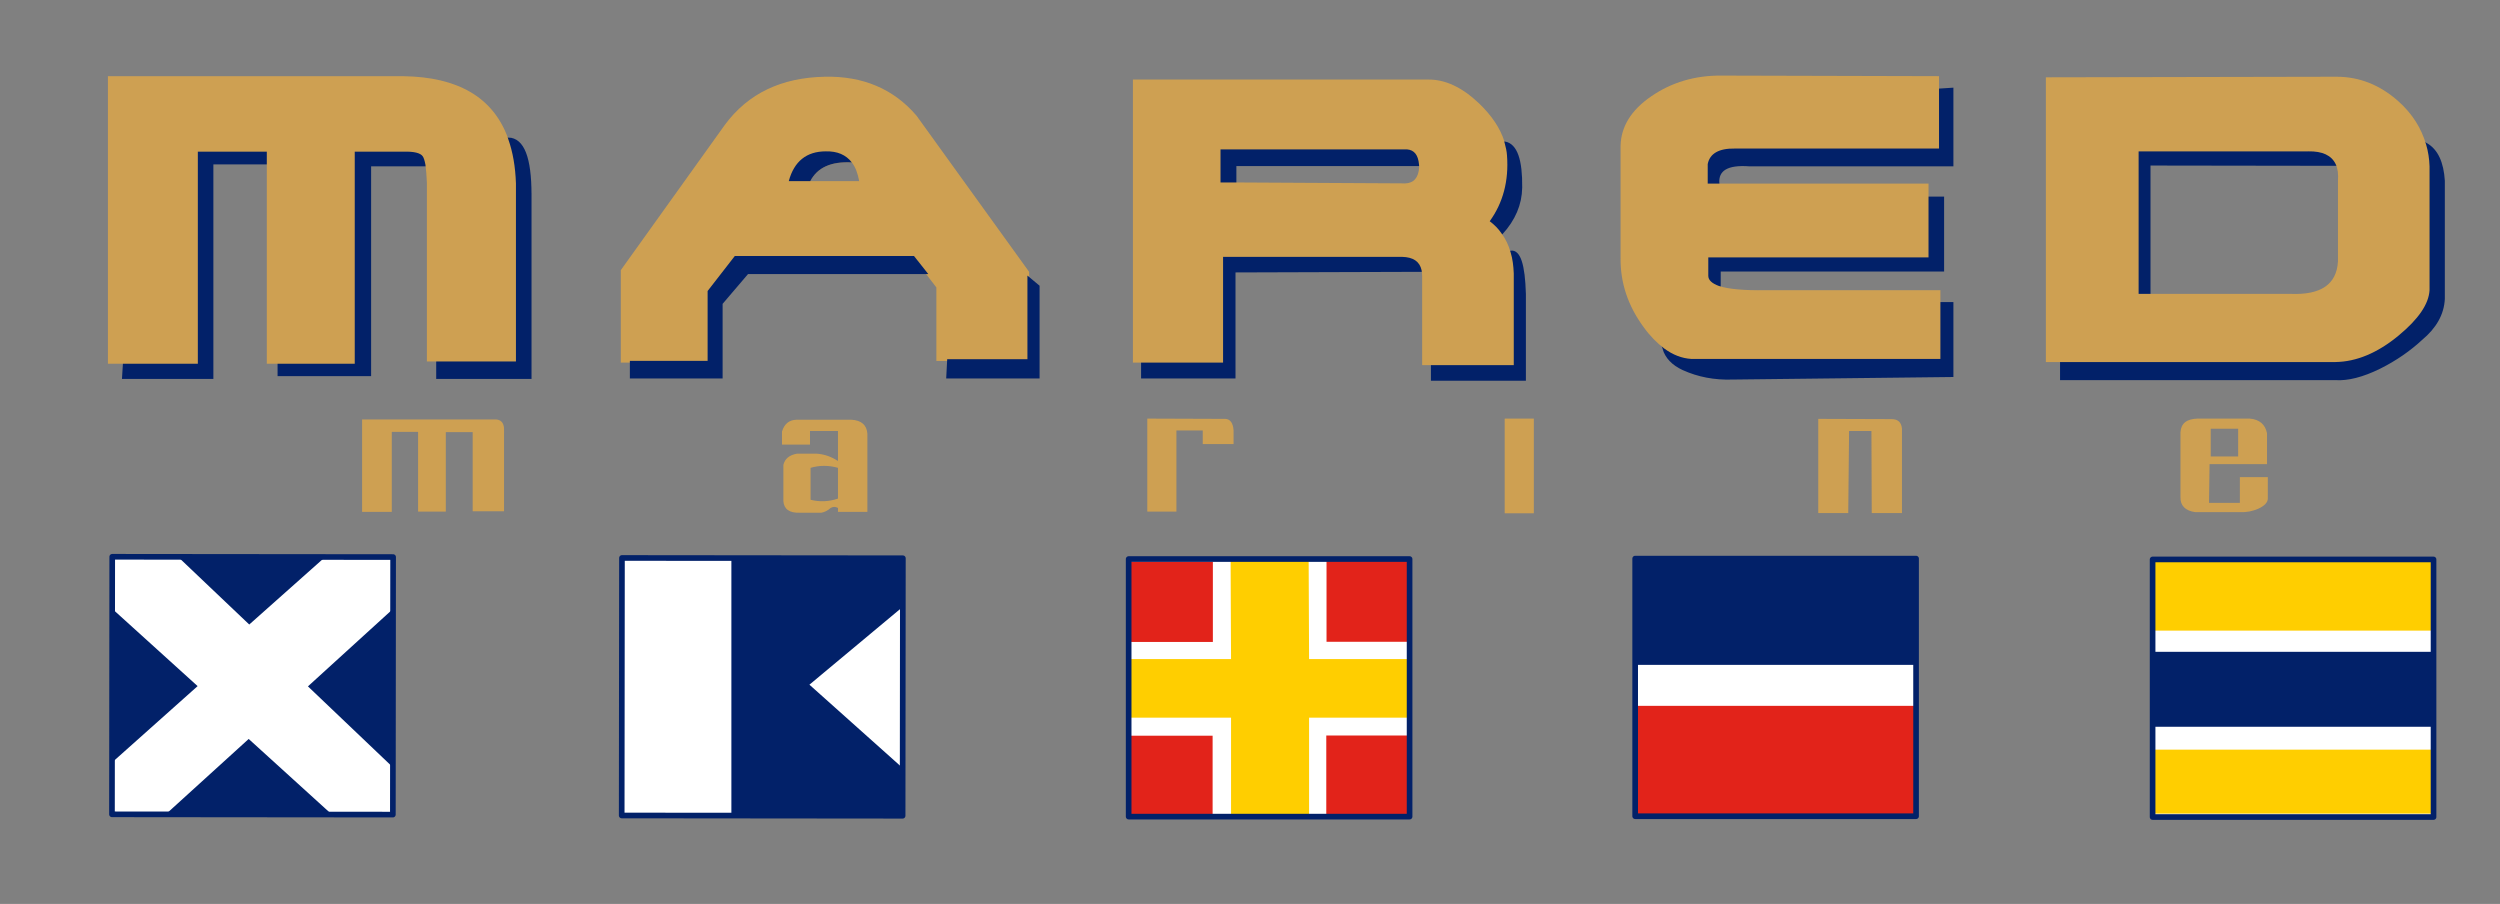 <?xml version="1.0" encoding="utf-8"?>
<!-- Generator: Adobe Illustrator 16.0.0, SVG Export Plug-In . SVG Version: 6.00 Build 0)  -->
<!DOCTYPE svg PUBLIC "-//W3C//DTD SVG 1.1//EN" "http://www.w3.org/Graphics/SVG/1.1/DTD/svg11.dtd">
<svg version="1.1" id="Layer_1" xmlns="http://www.w3.org/2000/svg" xmlns:xlink="http://www.w3.org/1999/xlink" x="0px" y="0px"
	 width="177px" height="64px" viewBox="0 0 177 64" enable-background="new 0 0 177 64" xml:space="preserve">
<rect x="0" y="0" width="177" height="64" fill="#808080" stroke="none"/>
<g>
	<path fill="#CEA052" d="M60.309,11.498c0.262,0.342,0.423,0.78,0.521,1.324h-3.461C57.868,11.858,58.848,11.418,60.309,11.498
		L60.309,11.498z M58.388,5.433c-3.062,0.061-5.425,1.181-7.067,3.405l-7.368,10.288v6.546h0.763h5.503v-5.026l1.864-2.4h12.571
		l0.822,1.04l0.819,1.063v5.204h0.88h5.687v-5.785v-0.521l-7.967-11.05C63.272,6.294,61.09,5.372,58.388,5.433L58.388,5.433z"/>
	<path fill="#022169" stroke="#022169" stroke-width="0.24" d="M138.181,11.657V6.334l-0.898,0.059v4.124h-14.454
		c-1.14-0.02-1.782,0.362-1.922,1.103v1.379h0.703c-0.081-1.019,0.68-1.461,2.259-1.342H138.181L138.181,11.657z"/>
	<path fill="#022169" stroke="#022169" stroke-width="0.24" d="M100.465,11.639c-0.058-0.664-0.337-1.02-0.839-1.061H86.414v2.339
		h1.002v-1.278H100.465L100.465,11.639z"/>
	<path fill="#022169" d="M58.468,10.716c-1.36,0-2.244,0.703-2.623,2.106h1.523c0.5-0.964,1.479-1.404,2.94-1.324
		C59.888,10.959,59.289,10.698,58.468,10.716L58.468,10.716z"/>
	<path fill="#022169" stroke="#022169" stroke-width="0.24" d="M137.523,14.039h-0.983v4.186h-15.592v1.304
		c0,0.299,0.257,0.538,0.758,0.72v-1.142h15.817V14.039L137.523,14.039z"/>
	<path fill="#022169" stroke="#022169" stroke-width="0.24" d="M119.185,26.093c1.061,0.48,2.204,0.7,3.462,0.659l15.534-0.179
		v-5.066h-0.8v3.905h-17.635c-0.661-0.042-1.3-0.282-1.924-0.743C118.003,25.27,118.446,25.752,119.185,26.093L119.185,26.093z"/>
	<path fill="#022169" stroke="#022169" stroke-width="0.24" d="M172.974,12.8c-0.079-1.282-0.478-2.141-1.201-2.558
		c0.14,0.474,0.223,0.998,0.24,1.534v8.77c-0.057,0.984-0.778,2.042-2.183,3.205c-1.498,1.242-2.999,1.861-4.48,1.882h-19.379v1.16
		h19.379c0.858,0.058,1.898-0.199,3.119-0.801c1.123-0.561,2.102-1.242,2.943-2.021c0.982-0.82,1.505-1.744,1.562-2.803V12.8
		L172.974,12.8z"/>
	<path fill="#022169" stroke="#022169" stroke-width="0.24" d="M165.366,11.62c-0.3-0.622-0.939-0.921-1.939-0.904h-12.013v10.09
		h0.721v-9.206L165.366,11.62L165.366,11.62z"/>
	<polygon fill="#022169" stroke="#022169" stroke-width="0.24" points="44.715,26.674 51.041,26.674 51.041,21.468 52.904,19.285 
		65.476,19.285 64.653,18.245 52.083,18.245 50.219,20.645 50.219,25.671 44.715,25.671 44.715,26.674 	"/>
	<polygon fill="#022169" stroke="#022169" stroke-width="0.24" points="73.482,20.285 72.862,19.767 72.862,25.552 67.175,25.552 
		67.117,26.674 73.482,26.674 73.482,20.285 	"/>
	<path fill="#022169" stroke="#022169" stroke-width="0.24" d="M107.652,13.279c0.022-1.939-0.338-3-1.12-3.143
		c0.078,0.284,0.143,0.562,0.162,0.861c0.139,1.802-0.281,3.365-1.223,4.666c0.321,0.239,0.599,0.517,0.819,0.838
		C107.175,15.52,107.633,14.462,107.652,13.279L107.652,13.279z"/>
	<path fill="#022169" stroke="#022169" stroke-width="0.24" d="M80.908,26.674h6.445v-7.505l13.295-0.043
		c-0.139-0.619-0.6-0.922-1.382-0.94H86.593v7.486h-5.685V26.674L80.908,26.674z"/>
	<path fill="#022169" stroke="#022169" stroke-width="0.24" d="M106.951,17.866c0.142,0.46,0.201,0.96,0.224,1.498v6.488h-5.746
		v0.982h6.484v-6.028C107.854,18.747,107.534,17.766,106.951,17.866L106.951,17.866z"/>
	<polygon fill="#022169" stroke="#022169" stroke-width="0.24" points="8.823,25.752 8.762,26.71 14.987,26.71 14.987,11.518 
		18.89,11.518 18.89,10.739 14.007,10.739 14.007,25.752 8.823,25.752 	"/>
	<path fill="#022169" stroke="#022169" stroke-width="0.24" d="M37.511,13.78c0-2.583-0.503-3.902-1.524-3.924
		c0.32,0.901,0.501,1.943,0.542,3.126v12.61h-5.526v1.118h6.509V13.78L37.511,13.78z"/>
	<path fill="#022169" stroke="#022169" stroke-width="0.24" d="M30.121,11.657c-0.058-0.297-0.119-0.499-0.199-0.602
		c-0.161-0.22-0.601-0.34-1.342-0.317h-3.464v15.014h-5.344v0.76h6.383V11.657H30.121L30.121,11.657z"/>
	<path fill="#CEA052" d="M35.687,30.355c-0.019-0.441-0.242-0.659-0.619-0.659h-9.431v6.546h2.101v-5.667h1.863v5.646h1.962v-5.625
		h1.902v5.603h2.222V30.355L35.687,30.355z"/>
	<path fill="#CEA052" d="M133.919,29.674l-5.186-0.018v6.667h2.123l0.059-5.807h1.583l0.021,5.807h2.14v-5.968
		C134.618,29.895,134.379,29.674,133.919,29.674L133.919,29.674z"/>
	<path fill="#CEA052" d="M154.378,30.596v4.586c-0.022,0.618,0.342,0.98,1.043,1.077h3.162c0.459,0.023,0.88-0.06,1.299-0.239
		c0.439-0.199,0.664-0.442,0.679-0.698V33.78h-1.978v1.822h-2.184l0.038-2.743h4.067v-2.183c-0.123-0.619-0.524-0.98-1.221-1.04
		h-3.686C154.816,29.657,154.418,29.975,154.378,30.596L154.378,30.596z M156.52,32.32v-1.965h1.941v1.965H156.52L156.52,32.32z"/>
	<path fill="#CEA052" d="M55.365,30.557v0.92h1.983v-0.961h1.98v2.124c-0.46-0.304-0.96-0.484-1.521-0.522h-1.381
		c-0.54,0.1-0.861,0.359-0.963,0.804v2.559c0.041,0.563,0.424,0.842,1.144,0.819h1.542c0.24-0.041,0.46-0.155,0.661-0.338
		c0.179-0.097,0.338-0.097,0.519,0v0.28h2.082v-5.528c-0.04-0.616-0.42-0.961-1.141-0.998h-3.883
		C55.865,29.735,55.526,30.017,55.365,30.557L55.365,30.557z M57.389,33.122c0.64-0.185,1.279-0.185,1.939,0v2.179
		c-0.661,0.222-1.3,0.244-1.939,0.082V33.122L57.389,33.122z"/>
	<path fill="#CEA052" d="M87.336,31.438v-0.982c-0.041-0.519-0.241-0.782-0.581-0.799l-5.526-0.02v6.585h2.062v-5.747h1.863v0.963
		H87.336L87.336,31.438z"/>
	<polygon fill="#CEA052" points="108.595,29.637 106.532,29.637 106.532,36.341 108.595,36.341 108.595,29.637 	"/>
	<path fill="#CEA052" d="M7.64,25.752h1.183h5.184V10.739h4.883v0.779v14.235h0.882h5.344V10.739h3.464
		c0.741-0.023,1.182,0.097,1.342,0.317c0.08,0.103,0.141,0.305,0.199,0.602c0.041,0.303,0.08,0.723,0.102,1.26v12.675h0.78h5.526
		v-12.61c-0.041-1.183-0.222-2.225-0.542-3.126l-0.059-0.179c-1.062-2.801-3.523-4.224-7.348-4.283H7.64V25.752L7.64,25.752z"/>
	<path fill="#CEA052" d="M104.709,7.313c-1.199-1.139-2.4-1.7-3.62-1.681H80.21v20.04h0.698h5.685v-7.486h12.673
		c0.783,0.018,1.243,0.321,1.382,0.94c0.019,0.12,0.04,0.261,0.04,0.403v6.323h0.741h5.746v-6.488
		c-0.022-0.538-0.082-1.038-0.224-1.498c-0.137-0.5-0.357-0.961-0.66-1.365c-0.221-0.321-0.498-0.599-0.819-0.838
		c0.941-1.301,1.361-2.863,1.223-4.666c-0.02-0.299-0.084-0.577-0.162-0.861c-0.021-0.038-0.021-0.081-0.021-0.118
		C106.215,9.074,105.612,8.178,104.709,7.313L104.709,7.313z M100.465,11.639c0.022,0.137,0,0.301-0.018,0.46
		c-0.122,0.664-0.522,0.942-1.219,0.883l-11.813-0.065h-1.002v-2.339h13.213C100.128,10.619,100.407,10.975,100.465,11.639
		L100.465,11.639z"/>
	<path fill="#CEA052" d="M136.54,14.039v-1.04h-14.931h-0.703V11.62c0.14-0.741,0.782-1.123,1.922-1.103h14.454V6.393v-1
		l-15.394-0.041c-1.884-0.019-3.547,0.483-4.969,1.46c-1.439,0.981-2.156,2.162-2.182,3.523v7.931
		c-0.019,1.76,0.522,3.38,1.625,4.884c0.457,0.641,0.961,1.139,1.459,1.519c0.624,0.461,1.263,0.701,1.924,0.743h17.635v-3.905
		v-0.961h-12.35c-1.562,0.024-2.665-0.078-3.325-0.297c-0.501-0.182-0.758-0.421-0.758-0.72v-1.304h15.592V14.039L136.54,14.039z"/>
	<path fill="#CEA052" d="M171.772,10.242c-0.34-1.167-0.979-2.188-1.962-3.067c-1.299-1.159-2.76-1.742-4.382-1.742l-20.58,0.041
		v20.159h1.122h19.379c1.481-0.021,2.982-0.64,4.48-1.882c1.404-1.163,2.126-2.221,2.183-3.205v-8.77
		C171.995,11.239,171.912,10.716,171.772,10.242L171.772,10.242z M163.427,10.716c1-0.018,1.64,0.282,1.939,0.904
		c0.143,0.299,0.202,0.699,0.161,1.203v5.702c-0.099,1.603-1.199,2.363-3.323,2.282h-10.069h-0.721v-10.09H163.427L163.427,10.716z"
		/>
	<rect x="80.025" y="39.575" fill="#FFFFFF" width="19.89" height="18.234"/>
	<polygon fill="#FFCE00" points="99.884,50.812 99.884,46.662 92.683,46.662 92.652,39.551 87.127,39.551 87.158,46.662 
		80.006,46.662 80.006,50.812 87.158,50.812 87.158,57.938 92.683,57.938 92.683,50.812 99.884,50.812 	"/>
	<polygon fill="#E2231A" points="85.853,52.088 80.006,52.088 80.006,57.805 85.853,57.805 85.853,52.088 	"/>
	<polygon fill="#E2231A" points="85.871,39.769 80.028,39.769 80.028,45.45 85.871,45.45 85.871,39.769 	"/>
	<polygon fill="#E2231A" points="99.747,52.074 93.901,52.074 93.901,57.759 99.747,57.759 99.747,52.074 	"/>
	<polygon fill="#E2231A" points="99.765,39.722 93.918,39.722 93.918,45.438 99.765,45.438 99.765,39.722 	"/>
	
		<rect x="79.909" y="39.58" fill="none" stroke="#022169" stroke-width="0.4" stroke-linecap="round" stroke-linejoin="round" stroke-miterlimit="10" width="19.89" height="18.236"/>
	<rect x="44.138" y="39.509" fill="#FFFFFF" width="19.89" height="18.233"/>
	
		<rect x="44.024" y="39.516" transform="matrix(1 0.001 -0.001 1 0.05 -0.056)" fill="none" stroke="#022169" stroke-width="0.4" stroke-linecap="round" stroke-linejoin="round" stroke-miterlimit="10" width="19.889" height="18.232"/>
	<polygon fill="#022169" points="63.934,42.949 63.934,39.547 51.782,39.547 51.782,57.603 63.934,57.603 63.934,54.398 
		57.307,48.476 63.934,42.949 	"/>
	<rect x="8.05" y="39.425" fill="#FFFFFF" width="19.89" height="18.233"/>
	
		<rect x="7.935" y="39.43" transform="matrix(1 0.001 -0.001 1 0.05 -0.018)" fill="none" stroke="#022169" stroke-width="0.4" stroke-linecap="round" stroke-linejoin="round" stroke-miterlimit="10" width="19.887" height="18.234"/>
	<g>
		<polygon fill="#022169" points="27.787,54.296 27.787,43.146 21.802,48.595 27.787,54.296 		"/>
		<polygon fill="#022169" points="17.647,44.216 22.931,39.516 12.701,39.516 17.647,44.216 		"/>
		<polygon fill="#022169" points="23.533,57.701 17.607,52.318 11.683,57.701 23.533,57.701 		"/>
		<polygon fill="#022169" points="8.024,43.173 8.024,53.901 13.991,48.577 8.024,43.173 		"/>
	</g>
	<rect x="115.887" y="39.549" fill="#FFFFFF" width="19.888" height="18.234"/>
	<g>
		<polygon fill="#022169" points="135.76,47.073 135.76,39.547 115.743,39.547 115.743,47.073 135.76,47.073 		"/>
		<polygon fill="#E2231A" points="135.76,49.974 115.743,49.974 115.743,57.701 135.76,57.701 135.76,49.974 		"/>
	</g>
	
		<rect x="115.77" y="39.549" fill="none" stroke="#022169" stroke-width="0.4" stroke-linecap="round" stroke-linejoin="round" stroke-miterlimit="10" width="19.888" height="18.239"/>
	<rect x="152.521" y="39.604" fill="#FFFFFF" width="19.892" height="18.233"/>
	<g>
		<polygon fill="#022169" points="172.334,51.455 172.334,46.149 152.403,46.149 152.403,51.455 172.334,51.455 		"/>
		<polygon fill="#FFCE00" points="172.334,44.648 172.334,39.645 152.403,39.645 152.403,44.648 172.334,44.648 		"/>
		<polygon fill="#FFCE00" points="172.334,53.075 152.403,53.075 152.403,57.603 172.334,57.603 172.334,53.075 		"/>
	</g>
	
		<rect x="152.404" y="39.609" fill="none" stroke="#022169" stroke-width="0.4" stroke-linecap="round" stroke-linejoin="round" stroke-miterlimit="10" width="19.891" height="18.236"/>
</g>
</svg>
